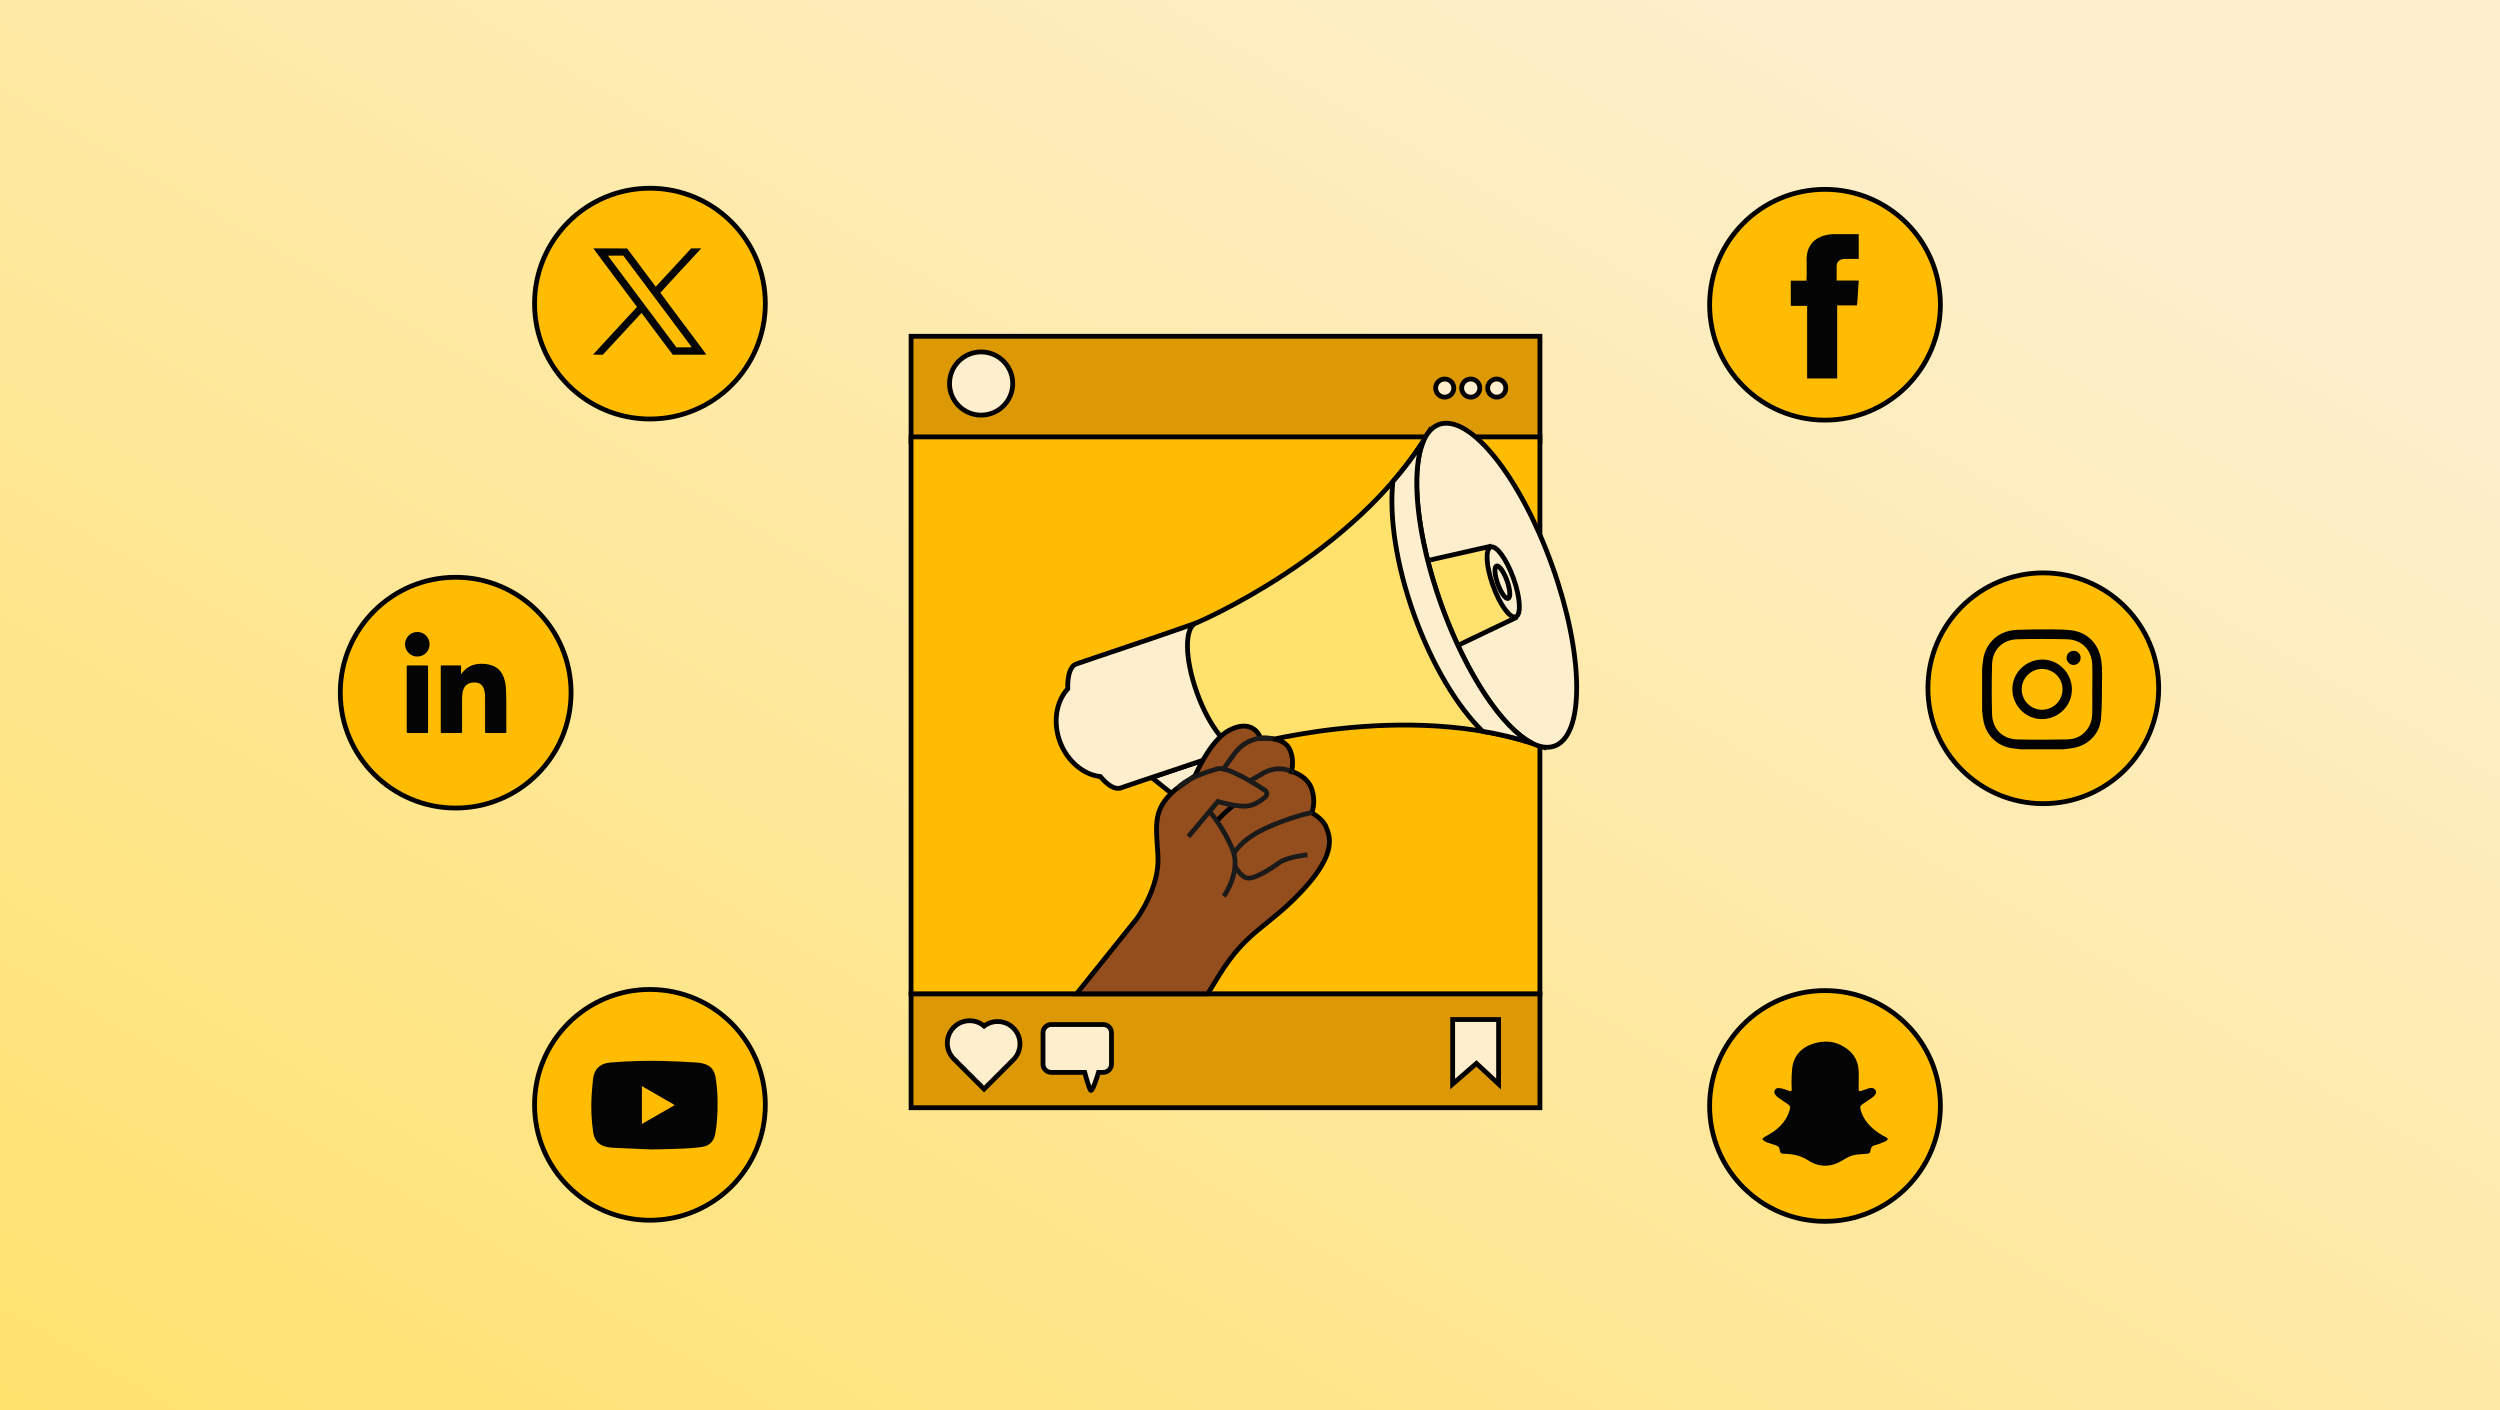 <?xml version="1.0" encoding="UTF-8"?><svg id="Layer_1" xmlns="http://www.w3.org/2000/svg" xmlns:xlink="http://www.w3.org/1999/xlink" viewBox="0 0 780 440"><rect x="0" y="0" width="780" height="440" fill="#808080" stroke="none"/><defs><linearGradient id="linear-gradient" x1="528.5" y1="-18.14" x2="110.98" y2="701.84" gradientUnits="userSpaceOnUse"><stop offset="0" stop-color="#fdefcd"/><stop offset=".79" stop-color="#ffe16e"/></linearGradient></defs><rect x="-2.66" y="-2.57" width="786.85" height="443.87" fill="url(#linear-gradient)" stroke-width="0"/><line x1="215.61" y1="105.25" x2="293.09" y2="182.73" fill="none" stroke="#000" stroke-dasharray="0 6" stroke-miterlimit="10" stroke-width="1.5"/><line x1="165.8" y1="212.86" x2="294.93" y2="212.86" fill="none" stroke="#000" stroke-dasharray="0 6" stroke-miterlimit="10" stroke-width="1.5"/><line x1="226.68" y1="319.86" x2="294.01" y2="252.52" fill="none" stroke="#000" stroke-dasharray="0 6" stroke-miterlimit="10" stroke-width="1.5"/><line x1="557.82" y1="105.25" x2="480.35" y2="182.73" fill="none" stroke="#000" stroke-dasharray="0 6" stroke-miterlimit="10" stroke-width="1.5"/><line x1="607.63" y1="212.86" x2="478.5" y2="212.86" fill="none" stroke="#000" stroke-dasharray="0 6" stroke-miterlimit="10" stroke-width="1.5"/><line x1="546.76" y1="319.86" x2="479.42" y2="252.52" fill="none" stroke="#000" stroke-dasharray="0 6" stroke-miterlimit="10" stroke-width="1.5"/><rect x="284.26" y="104.92" width="196.2" height="32.9" fill="#dd9903" stroke="#000" stroke-miterlimit="10" stroke-width="1.5"/><rect x="284.26" y="310.06" width="196.2" height="35.55" fill="#dd9903" stroke="#000" stroke-miterlimit="10" stroke-width="1.5"/><rect x="284.25" y="136.31" width="196.2" height="173.75" fill="#ffbc00" stroke="#000" stroke-miterlimit="10" stroke-width="1.5"/><path d="m410.79,267.72l-11.07,10.64-34.83-37.17,11.1-10.44s20.24,27.89,34.79,36.98Z" fill="#ffe99a" stroke="#000" stroke-miterlimit="10" stroke-width="1.5"/><path d="m359.31,242.58l5.05,4.05c1.28,1.03,2.8,1.71,4.42,1.98,1.62.27,3.28.12,4.83-.43l12.52-4.5-6.39-7.97-20.43,6.87Z" fill="#fdefcd" stroke="#000" stroke-miterlimit="10" stroke-width="1.5"/><path d="m335.8,207.16c-1.9.68-2.78,3.61-2.66,7.75-3.54,3.84-4.7,10.2-2.5,16.33s7.37,10.48,12.66,11.05c2.34,2.78,4.63,4.17,6.38,3.54,3.67-1.32,27.32-9.05,37.41-12.68l-13.91-38.76c-11.69,4.19-33.7,11.45-37.38,12.77h0Z" fill="#fdefcd" stroke="#000" stroke-miterlimit="10" stroke-width="1.5"/><path d="m373.17,194.39c-3.67,1.32-3.57,11.01.26,21.69,3.83,10.68,9.98,18.39,13.65,17.07,0,0,51.41-15.46,94.07-.21l-35.26-98.22c-23.21,38.9-72.72,59.67-72.72,59.67h0Z" fill="#ffe16e" stroke="#000" stroke-miterlimit="10" stroke-width="1.5"/><path d="m484.99,232.77c9.53-3.42,9.2-28.66-.75-56.37-9.95-27.71-25.74-47.4-35.27-43.97-9.53,3.42-9.2,28.66.75,56.37,9.95,27.71,25.74,47.4,35.27,43.97Z" fill="#fdefcd" stroke="#000" stroke-miterlimit="10" stroke-width="1.5"/><path d="m464.74,170.51l8,22.3-17.88,8.56c-1.83-3.95-3.56-8.16-5.15-12.58-1.7-4.74-3.12-9.41-4.26-13.91l19.29-4.37Z" fill="#ffe16e" stroke="#000" stroke-miterlimit="10" stroke-width="1.5"/><path d="m472.91,192.45c1.76-.63,1.44-6.02-.72-12.03s-5.33-10.37-7.09-9.74c-1.76.63-1.44,6.02.72,12.03,2.16,6.01,5.33,10.37,7.09,9.74Z" fill="#fdefcd" stroke="#000" stroke-miterlimit="10" stroke-width="1.5"/><path d="m470.55,186.7c.8-.29.63-2.78-.37-5.56-1-2.79-2.46-4.81-3.25-4.53s-.63,2.78.37,5.56c1,2.79,2.46,4.81,3.25,4.53Z" fill="none" stroke="#000" stroke-miterlimit="10" stroke-width="1.5"/><path d="m449.71,188.79c7.8,21.72,19.19,38.51,28.34,43.11-5.06-1.61-10.24-2.86-15.48-3.73-7.8-7.58-15.71-20.59-21.36-36.32-5.65-15.73-7.81-30.81-6.62-41.62,3.49-4.01,6.69-8.26,9.57-12.73-4.14,9.37-2.25,29.57,5.55,51.29h0Z" fill="#fdefcd" stroke="#000" stroke-miterlimit="10" stroke-width="1.5"/><path d="m406.37,277.82c-11.01,11.8-17.12,12.19-25.95,26.36-1.11,1.77-2.32,3.74-3.61,5.88h-40.92l18.7-23.32s7.27-9.7,6.69-19.63c-.58-9.92-1.75-14.48,5.37-20.71l6.22-4.4s4.56-10.78,10.39-14.02c5.84-3.23,9.13-.42,10.02,2.38,0,0,6.44-.66,8.66,2.69,2.22,3.34,1.01,7.67,1.01,7.67,0,0,4.43,1.01,6.15,5.02.98,2.53,1.05,5.33.19,7.9,0,0,3.43,1.72,4.47,4.44,1.05,2.73,3.62,7.91-7.39,19.74Z" fill="#944d1c" stroke="#000" stroke-miterlimit="10" stroke-width="1.5"/><path d="m384.7,251.39s-5,4.19-5,5" fill="#944d1c" stroke="#000" stroke-miterlimit="10" stroke-width="1.5"/><polygon points="307.4 325.57 307.02 325.95 306.62 325.55 307.4 325.57" fill="#c7dbf9" stroke-width="0"/><polygon points="311.26 325.69 311.26 325.7 311.25 325.69 311.26 325.69" fill="#c7dbf9" stroke-width="0"/><polygon points="307.4 325.57 307.02 325.95 306.62 325.55 307.4 325.57" fill="#c7dbf9" stroke-width="0"/><polygon points="311.26 325.69 311.26 325.7 311.25 325.69 311.26 325.69" fill="#c7dbf9" stroke-width="0"/><path d="m306.62,325.55l.4.4.38-.38-.78-.03Z" fill="#c7dbf9" stroke-width="0"/><path d="m316.18,320.76c-2.48-2.48-6.39-2.71-9.13-.64-2.74-2.33-6.87-2.19-9.45.39-2.72,2.72-2.72,7.14,0,9.86l9.42,9.41,9.16-9.16c2.73-2.72,2.73-7.14,0-9.86Z" fill="#fdefcd" stroke="#000" stroke-miterlimit="10" stroke-width="1.5"/><path d="m346.78,322.22v9.79c0,1.44-1.16,2.57-2.57,2.57h-1.47s-1.69,5.69-2.36,5.63c-.51-.05-1.96-5.63-1.96-5.63h-10.43c-1.41,0-2.57-1.13-2.57-2.57v-9.79c0-1.44,1.16-2.57,2.57-2.57h16.22c1.41,0,2.57,1.13,2.57,2.57Z" fill="#fdefcd" stroke="#000" stroke-miterlimit="10" stroke-width="1.5"/><polygon points="467.56 338.22 460.64 331.78 453.23 338.22 453.23 318.1 467.56 318.1 467.56 338.22" fill="#fdefcd" stroke="#000" stroke-miterlimit="10" stroke-width="1.5"/><circle cx="306.11" cy="119.66" r="9.86" fill="#fdefcd" stroke="#000" stroke-miterlimit="10" stroke-width="1.5"/><circle cx="450.75" cy="121.08" r="2.83" fill="#fdefcd" stroke="#000" stroke-miterlimit="10" stroke-width="1.5"/><circle cx="458.87" cy="121.08" r="2.83" fill="#fdefcd" stroke="#000" stroke-miterlimit="10" stroke-width="1.5"/><circle cx="466.98" cy="121.08" r="2.83" fill="#fdefcd" stroke="#000" stroke-miterlimit="10" stroke-width="1.5"/><path d="m370.78,261.01l9.21-10.94s6.79,2.1,10.11,1.23c1.93-.51,3.62-1.73,4.69-2.66.66-.58.59-1.63-.15-2.11-3.35-2.19-11.86-7.47-14.79-6.65-3.67,1.03-9.53,2.96-12.36,5.97" fill="none" stroke="#1a1a1a" stroke-miterlimit="10" stroke-width="1.5"/><path d="m381.84,279.65s5.48-7.72,2.75-14.5c-2.73-6.78-7.2-11.99-7.2-11.99" fill="none" stroke="#1a1a1a" stroke-miterlimit="10" stroke-width="1.5"/><path d="m384.96,266.28c1.09-1.83,3.85-4.98,9.4-7.63,7.43-3.54,14.94-5.17,14.94-5.17" fill="none" stroke="#1a1a1a" stroke-miterlimit="10" stroke-width="1.5"/><path d="m385.31,270.25c.76,1.37,1.91,2.84,3.19,3.5,2.34,1.2,8.24-2.9,10.73-4.65s8.67-2.42,8.67-2.42" fill="none" stroke="#1a1a1a" stroke-miterlimit="10" stroke-width="1.5"/><path d="m389.96,243.65c1.87-1.09,3.51-2.06,4.59-2.64,4.56-2.46,9.08-.15,8.4-.16" fill="none" stroke="#1a1a1a" stroke-miterlimit="10" stroke-width="1.5"/><path d="m381.73,239.94c1.03-1.52,2.23-3.21,3.56-4.97,4.9-6.43,11.93-4.45,11.93-4.45" fill="none" stroke="#1a1a1a" stroke-miterlimit="10" stroke-width="1.5"/><circle cx="569.4" cy="95.08" r="36" fill="#ffbc00" stroke="#000" stroke-miterlimit="10" stroke-width="1.5"/><circle cx="202.78" cy="94.73" r="36" fill="#ffbc00" stroke="#000" stroke-miterlimit="10" stroke-width="1.5"/><path d="m571.64,73.09s.07-.05.11-.05c.04,0,.09,0,.14,0h8.02s.02.02.02.02c0,0,0,.02,0,.02.02,2.05.01,7.33-.01,7.71h-.24c-1.36,0-2.73,0-4.09,0-.14,0-.28-.05-.41.05-.02.01-.05,0-.08,0-.08,0-.16,0-.24,0-.05.08-.13.04-.2.05-.05.09-.18.02-.23.11-.08,0-.13.08-.22.06-.02,0-.05.04-.09.05-.08.02-.11.11-.19.12-.04,0-.08.07-.11.11-.03.05-.1.03-.13.07-.08.09-.19.16-.23.29-.1.08-.11.21-.19.3-.02.02-.02.06-.04.09-.02.02-.03.06-.04.09,0,.02-.03.03-.03.04.04.12-.08.21-.06.33-.04.08-.07.16-.06.25,0,.08,0,.16,0,.24v4.5h6.86s.02.02.03.03c0,0,0,.02,0,.03,0,.16,0,.33,0,.49,0,.06-.07.1-.06.17.01.06,0,.13,0,.19v.16c0,.06,0,.13,0,.19,0,.05,0,.08-.04.12-.02.02-.02.07-.02.1,0,.16,0,.33,0,.49,0,.06.02.12-.04.17-.02.02-.01.07-.01.1,0,.14,0,.27,0,.41,0,.07.03.14-.04.2-.02.02,0,.07,0,.1,0,.14,0,.27,0,.41,0,.08.04.18-.05.25,0,0,0,.03,0,.05,0,0,0,.02,0,.03v.38c0,.05,0,.11,0,.16.02.07-.05.11-.05.17,0,.13,0,.25,0,.38,0,.06,0,.13,0,.19,0,.06,0,.12-.05.17-.01.01,0,.05,0,.08,0,.18,0,.36,0,.54,0,.09-.08.15-.06.25.02.09,0,.18,0,.27s0,.18,0,.27c0,.08-.07.13-.06.22.01.08,0,.16,0,.24s0,.16,0,.24c0,.07-.08.11-.06.2.02.07,0,.14,0,.22-.05.03-.09.07-.15.08-.05.01-.11,0-.16,0h-5.85s-.02.02-.03.03c0,0,0,.02,0,.03,0,.05,0,.09,0,.14v22.54s0,.02,0,.03c0,0-.01.01-.02.03h-9.34s-.02-.02-.02-.02c0-.02,0-.04,0-.05,0-7.52,0-15.04,0-22.56-.03-.05-.08-.03-.12-.03-1.56,0-3.13,0-4.69,0h-.27c-.03-.32-.04-4.86-.02-7.84,0,0,.01-.01.02-.02,0,0,.02,0,.02,0,1.62,0,3.24,0,4.85,0,0,0,.01,0,.02-.01.03-.03.01-.07.01-.1,0-.32,0-.63,0-.95,0-.13-.05-.27.05-.39.02-.02,0-.07,0-.11,0-1.42,0-2.84,0-4.26,0-.06.02-.12-.04-.17-.02-.02-.01-.07-.01-.1,0-.21,0-.42,0-.62,0-.07.04-.11.05-.17.01-.06,0-.13,0-.19v-.35s.01-.09,0-.13c-.03-.1.08-.17.06-.28-.02-.09,0-.18,0-.27.1-.09.03-.2.06-.3.02-.06.07-.12.05-.2-.02-.06,0-.12.05-.17-.04-.12.07-.21.06-.33,0-.06.08-.12.05-.19.09-.05.02-.18.11-.23-.04-.1.07-.16.06-.25,0-.03.03-.08.05-.11.03-.05.05-.1.06-.17,0-.04.04-.1.07-.13.04-.05.03-.12.09-.15-.02-.07.08-.1.06-.17.05-.03.04-.09.07-.13.03-.05.07-.1.08-.16.01-.08.13-.1.11-.2.06-.04.05-.13.11-.17.06-.04.05-.13.12-.17.06-.04.08-.11.12-.17.04-.06.1-.1.15-.16.06-.07.08-.15.15-.21.07-.06.13-.13.19-.19.06-.06.12-.12.17-.17.06-.06.13-.12.19-.19.06-.08.15-.11.23-.17.07-.06.12-.15.23-.18.05-.01.08-.07.11-.11.03-.05.1-.03.14-.07.05-.06.13-.09.18-.14.05-.05.12-.07.18-.09.08-.02.1-.12.2-.12.05,0,.1-.06.15-.09.06-.03.13-.04.18-.08.05-.04.12-.03.15-.09.07.02.1-.08.17-.06.04-.09.16,0,.2-.1.08,0,.13-.09.22-.06.03-.06.11-.04.15-.09.04-.05.12.01.17-.06.03-.05.13.02.16-.06.11,0,.19-.09.3-.06.07-.04.14-.06.21-.07.01,0,.03-.03.04-.04.05,0,.12.02.16,0,.05-.03.09-.06.14-.05.07.02.11-.06.17-.06.06,0,.12,0,.19,0,.05-.08.13-.05.2-.04.08.01.11-.08.2-.06.06.01.13,0,.19,0,.13-.11.28-.03.41-.06.07-.01.12-.07.2-.05.07.01.14,0,.22,0h.2Z" fill="#040404" stroke-width="0"/><circle cx="569.4" cy="345.06" r="36" fill="#ffbc00" stroke="#000" stroke-miterlimit="10" stroke-width="1.5"/><circle cx="202.78" cy="344.71" r="36" fill="#ffbc00" stroke="#000" stroke-miterlimit="10" stroke-width="1.5"/><circle cx="142.17" cy="216.11" r="36" fill="#ffbc00" stroke="#000" stroke-miterlimit="10" stroke-width="1.5"/><g id="nJAOJK"><path d="m137.68,228.68c-.13-.07-.17-.18-.17-.32,0-.11,0-.22,0-.33,0-4.41,0-8.82,0-13.22,0-2.27,0-4.53,0-6.8,0-.06,0-.13,0-.19.02-.13.08-.19.21-.21.04,0,.09,0,.14,0,1.89,0,3.78,0,5.66,0,.28,0,.35.06.34.35,0,.52-.01,1.05-.02,1.57,0,.25,0,.5.02.75,0,.02,0,.03.02.08.04-.06.07-.09.1-.13.26-.38.55-.73.88-1.06.91-.91,1.99-1.52,3.24-1.83.49-.12.99-.2,1.5-.22.37-.02.75-.03,1.12-.02.63.02,1.25.11,1.86.25.56.13,1.1.3,1.61.55,1.03.51,1.84,1.26,2.42,2.25.36.62.62,1.28.81,1.96.15.54.27,1.09.34,1.66.03.26.05.52.07.79.03.47.06.94.08,1.42.02.61.03,1.22.04,1.83,0,.11,0,.23,0,.34,0,.05.01.1.02.15v10.21s-.03.08-.04.12c-.03.02-.06.05-.09.07h-6.36c-.12-.08-.15-.2-.14-.33,0-.21,0-.43,0-.64,0-3.23,0-6.45,0-9.68,0-.56,0-1.12-.05-1.68-.06-.63-.21-1.25-.48-1.83-.31-.66-.79-1.15-1.49-1.4-.34-.12-.69-.18-1.04-.19-.37-.02-.75,0-1.12.05-.53.09-1.03.27-1.47.59-.48.35-.8.81-1.03,1.35-.29.69-.42,1.41-.46,2.15-.03.52-.03,1.05-.03,1.57,0,3.19,0,6.38,0,9.57,0,.08,0,.15,0,.23,0,.1-.04.19-.13.24h-6.33Z" fill="#040404" stroke-width="0"/><path d="m127.06,228.68c-.14-.07-.16-.19-.16-.33,0-.63,0-1.26,0-1.88,0-.08,0-.16,0-.25,0-6.06,0-12.13,0-18.19,0-.08,0-.16.01-.24.02-.12.06-.16.18-.17.07,0,.14,0,.2,0,1.57,0,3.15,0,4.72,0,.39,0,.78,0,1.17,0,.29,0,.37.07.37.36,0,.77,0,1.54,0,2.31,0,5.5,0,10.99,0,16.49,0,.5,0,.99,0,1.49,0,.04,0,.08,0,.12,0,.13-.04.24-.16.31h-6.33Z" fill="#040404" stroke-width="0"/><path d="m130.44,197.18c.12.02.24.03.36.05.74.11,1.4.41,1.96.92.71.64,1.13,1.44,1.25,2.39.13,1.08-.14,2.05-.83,2.89-.64.79-1.47,1.25-2.48,1.37-1.34.16-2.48-.26-3.38-1.27-.5-.56-.79-1.22-.9-1.97,0-.05-.03-.1-.05-.15,0-.26,0-.53,0-.79.02-.06.04-.11.05-.17.15-.97.58-1.77,1.33-2.4.5-.41,1.06-.68,1.7-.79.17-.03.35-.05.52-.08.15,0,.31,0,.46,0Z" fill="#040404" stroke-width="0"/></g><circle cx="637.51" cy="214.74" r="36" fill="#ffbc00" stroke="#000" stroke-miterlimit="10" stroke-width="1.5"/><g id="zOzqOk"><path d="m203.35,358.63c-3.24-.13-7.45-.29-11.67-.5-1.04-.05-2.11-.18-3.1-.48-2.14-.65-3.19-2.26-3.51-4.4-.57-3.79-.71-7.59-.49-11.41.1-1.71.28-3.41.44-5.12.28-3,2.05-4.96,5.57-5.24,5.56-.43,11.12-.6,16.68-.45,3.43.09,6.85.26,10.27.49,1.01.07,2.06.29,2.99.7,1.79.78,2.51,2.38,2.79,4.23.66,4.4.72,8.81.37,13.23-.12,1.47-.29,2.94-.59,4.37-.45,2.09-1.81,3.43-3.92,3.77-1.91.3-3.84.44-5.77.53-3.02.14-6.04.18-10.05.28Zm-3.07-7.96c3.44-1.98,6.79-3.9,10.24-5.89-3.48-2.01-6.82-3.93-10.24-5.91v11.79Z" fill="#040404" stroke-width="0"/></g><path d="m185.14,77.5s1.16,1.62,2.6,3.55,4.51,6.03,6.81,9.11l4.19,5.6-.27.3c-.15.17-3.23,3.49-6.84,7.39-3.61,3.91-6.57,7.12-6.58,7.16-.01.04.62.07,1.52.06h1.54s.51-.57.51-.57c.28-.3,2.91-3.14,5.83-6.3,2.93-3.17,5.41-5.85,5.51-5.96l.18-.21,1.45,1.94c.8,1.07,2.99,4.01,4.88,6.53l3.43,4.58h5.25c4.37,0,5.25-.01,5.22-.09-.02-.06-1.36-1.86-2.96-4.01-1.61-2.15-3.45-4.61-4.09-5.46-.64-.86-2.54-3.4-4.22-5.64-1.68-2.25-3.06-4.12-3.06-4.15,0-.05,8.88-9.7,11.91-12.92l.86-.92h-3.17s-1.85,2.01-1.85,2.01c-1.01,1.1-3.5,3.8-5.53,5.98l-3.67,3.97-4.46-5.96-4.46-5.96-5.25-.04c-2.89-.02-5.28-.01-5.29,0Zm12.45,6.42c1.72,2.3,4.37,5.85,5.89,7.88,1.52,2.03,4.9,6.55,7.51,10.04,2.61,3.49,4.77,6.38,4.8,6.44.04.07-.47.09-2.35.09h-2.4l-4.75-6.36c-10.97-14.66-16.51-22.07-16.57-22.17-.04-.07.45-.09,2.34-.09h2.4l3.13,4.18Z" fill="#040404" stroke-width="0"/><path d="m618.42,221.51c0-4.29,0-8.58,0-12.88.05-.46.11-.91.14-1.37.18-2.35.77-4.56,2.21-6.47,2.15-2.85,5.13-4.14,8.59-4.28,3.6-.15,7.21-.16,10.82-.15,2.02,0,4.05.07,6.05.29,4.52.51,7.94,3.57,9.06,7.96.61,2.39.58,4.83.55,7.27-.05,4.09.02,8.2-.32,12.27-.39,4.76-3.85,8.3-8.56,9.21-1.12.22-2.26.29-3.39.44h-12.88c-.87-.09-1.74-.18-2.6-.29-4.79-.6-8.34-3.89-9.26-8.62-.22-1.11-.29-2.25-.43-3.38Zm34.38-6.43c0-2.56.08-5.12-.02-7.67-.18-4.69-3.26-7.84-7.94-7.96-5.14-.13-10.28-.13-15.42,0-4.65.12-7.78,3.25-7.9,7.91-.13,5.14-.13,10.28,0,15.42.12,4.66,3.24,7.8,7.89,7.92,5.16.13,10.33.1,15.49,0,2.48-.05,4.66-.98,6.22-3.03,1.1-1.45,1.61-3.13,1.65-4.91.07-2.56.02-5.12.02-7.67Z" stroke-width="0"/><path d="m646.43,214.96c.11,5.08-4.04,9.31-9.2,9.4-5.08.09-9.31-4.07-9.38-9.22-.07-5.06,4.02-9.24,9.17-9.36,5.07-.12,9.31,4.01,9.42,9.18Zm-15.66.06c0,3.53,2.82,6.41,6.32,6.42,3.56,0,6.4-2.82,6.42-6.39.01-3.48-2.85-6.33-6.39-6.34-3.45-.01-6.33,2.86-6.34,6.32Z" stroke-width="0"/><path d="m649.16,205.24c0,1.25-.99,2.24-2.22,2.22-1.19-.02-2.18-1.02-2.18-2.2,0-1.24.99-2.21,2.24-2.2,1.22.01,2.16.96,2.16,2.19Z" stroke-width="0"/><path d="m559.37,332.01c.79-3.07,2.88-5.12,5.8-6.19,3.9-1.44,7.66-1.09,11.07,1.39,2.31,1.68,3.53,4.05,3.66,6.9.09,1.88.01,3.76,0,5.64,0,.68.14.81.8.59.8-.27,1.6-.56,2.41-.8.29-.09.61-.11.91-.09,1.07.07,1.66,1.14,1.08,2.04-.27.41-.67.76-1.08,1.05-.9.64-1.84,1.21-2.74,1.84-.9.63-1.02.97-.72,2.03.65,2.26,1.99,4.07,3.71,5.63,1.24,1.13,2.65,2,4.14,2.76.24.12.59.39.57.55-.03.25-.3.55-.54.66-.83.39-1.69.71-2.55,1.03-.35.13-.72.22-1.09.32-.73.21-1.08.71-1.17,1.45-.11.92-.36,1.11-1.29,1.18-1.06.07-2.13.14-3.19.26-1.58.18-2.93.95-4.26,1.77-3.58,2.19-7.24,2.3-10.78,0-2.31-1.5-4.8-1.99-7.46-2.04-1-.02-1.26-.25-1.37-1.22-.08-.72-.44-1.17-1.1-1.38-.91-.3-1.82-.57-2.72-.89-.37-.13-.72-.34-1.06-.54-.65-.4-.61-.76.03-1.15,1.16-.69,2.37-1.33,3.44-2.14,2.11-1.59,3.68-3.61,4.46-6.18.35-1.15.23-1.47-.75-2.15-.97-.67-1.97-1.28-2.92-1.97-.37-.27-.7-.64-.91-1.04-.44-.83.12-1.84,1.05-1.85.65,0,1.31.18,1.95.35.54.14,1.04.4,1.58.57.52.16.71,0,.68-.55-.13-2.51-.03-6.21.38-7.82Z" fill="#040404" stroke-width="0"/></svg>